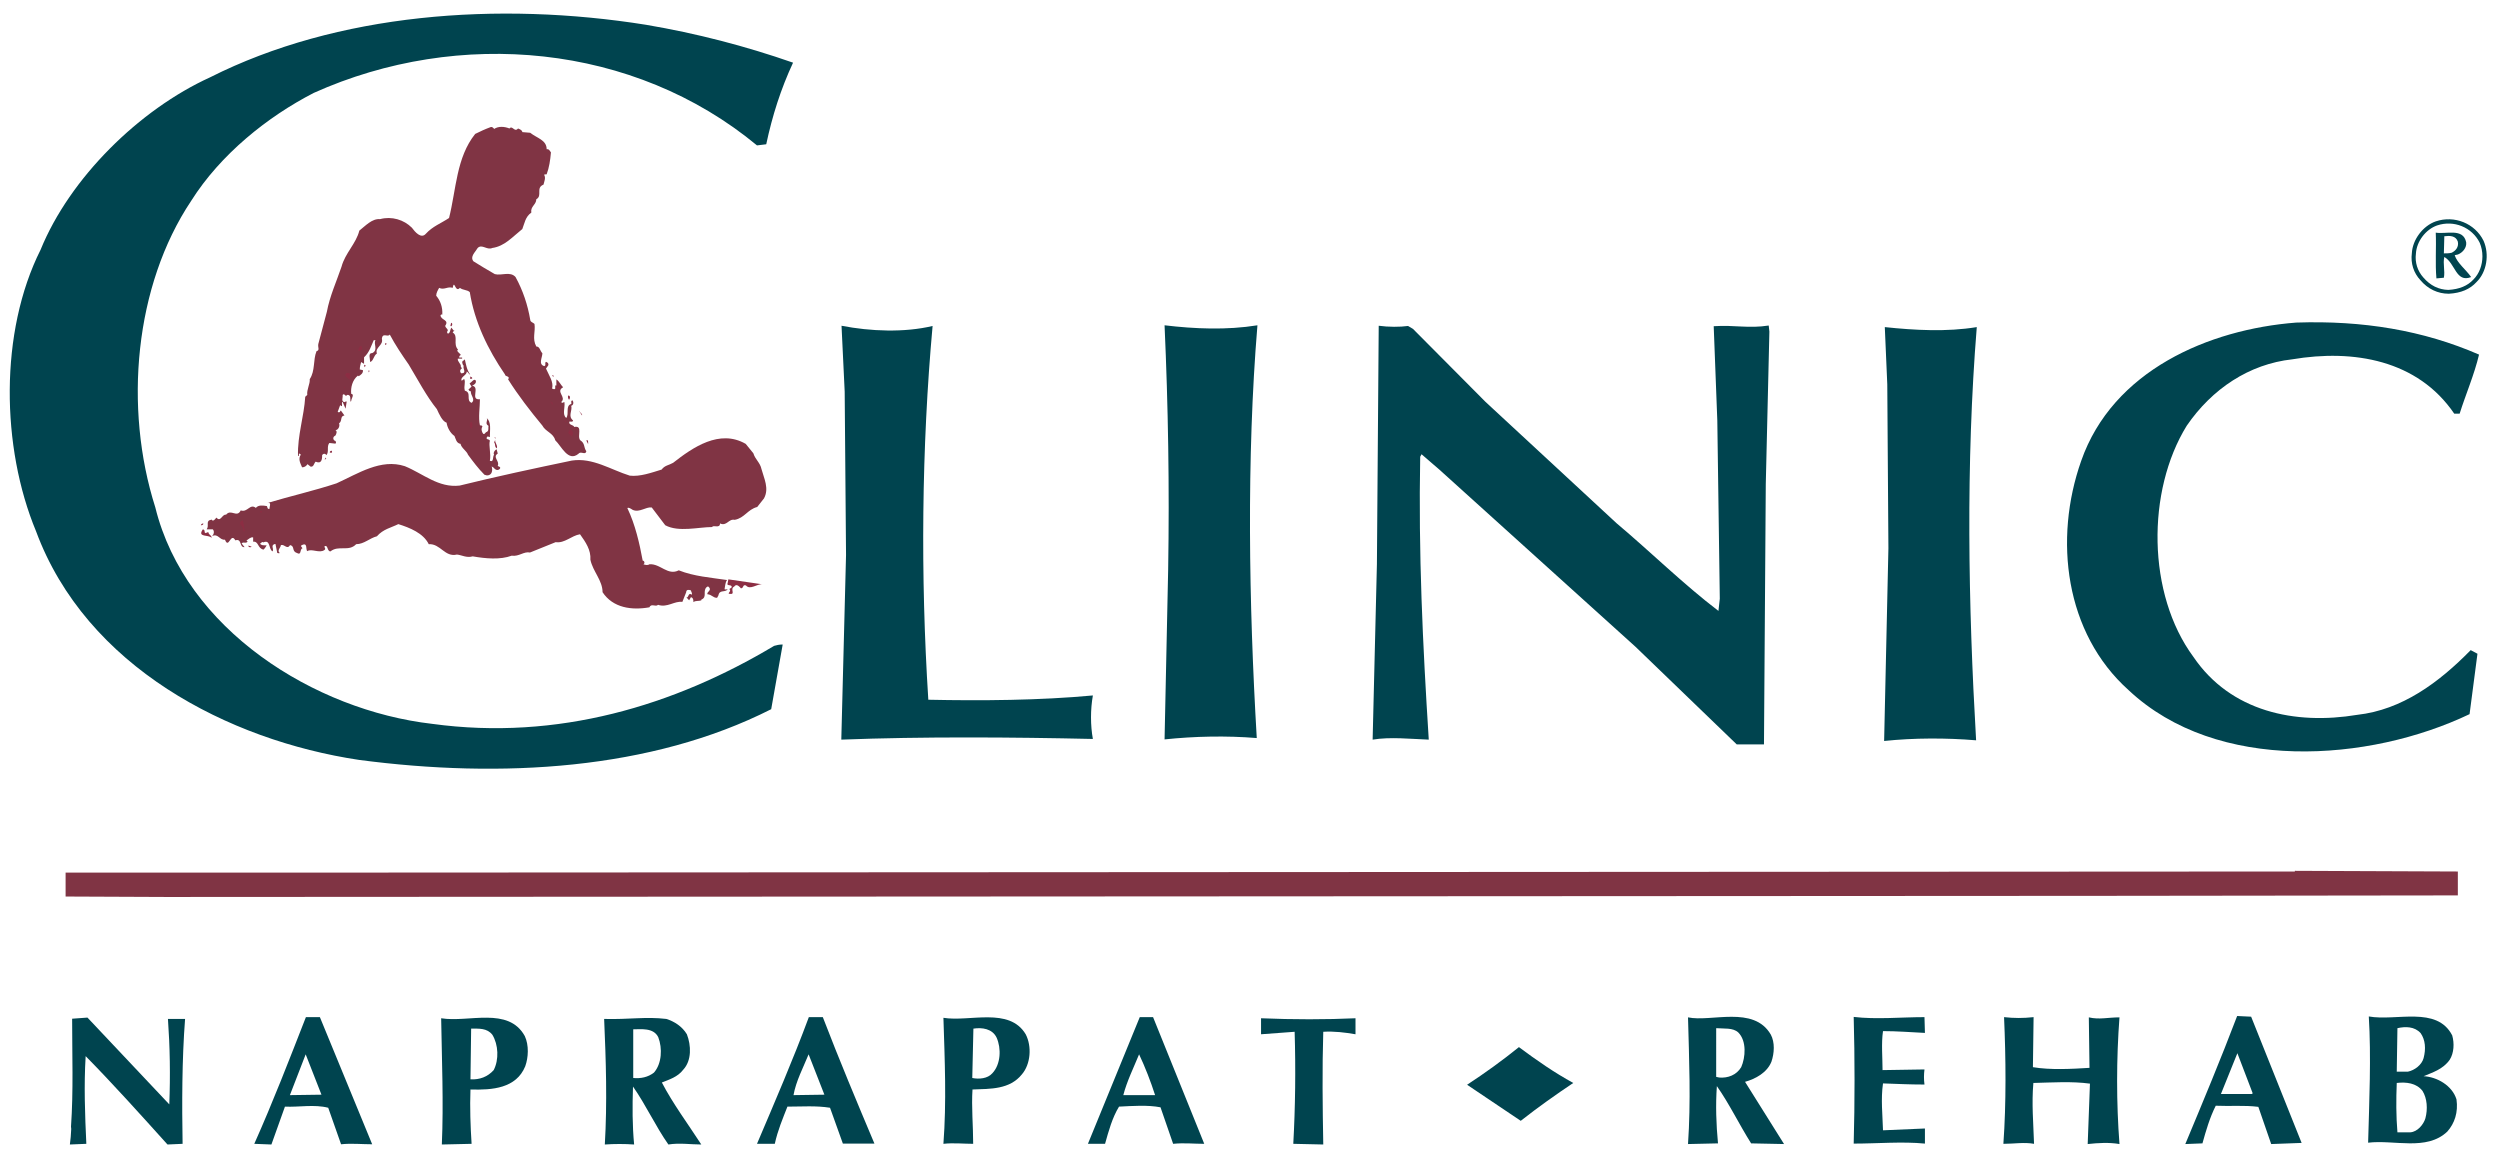 <?xml version="1.0" encoding="utf-8"?>
<!-- Generator: Adobe Illustrator 22.0.1, SVG Export Plug-In . SVG Version: 6.00 Build 0)  -->
<svg version="1.1" id="Lager_1" xmlns="http://www.w3.org/2000/svg" xmlns:xlink="http://www.w3.org/1999/xlink" x="0px" y="0px"
	 width="1109px" height="516px" viewBox="0 0 1109 516" enable-background="new 0 0 1109 516" xml:space="preserve">
<g>
	<g>
		<defs>
			<polyline id="SVGID_1_" points="4.3,6 4.3,507.7 1103,507.7 1103,6 			"/>
		</defs>
		<clipPath id="SVGID_2_">
			<use xlink:href="#SVGID_1_"  overflow="visible"/>
		</clipPath>
		<path clip-path="url(#SVGID_2_)" fill="#00444F" d="M351.8,27.8c-5.4,11.6-9.2,23.5-11.9,36.2l-4.1,0.5
			c-54.6-45.2-132.2-52.2-196.6-23.3c-20.6,10.6-41.4,27.3-54.4,47.9c-25.1,37.6-30,91.7-15.9,136c13.3,54.1,70.6,90,122.8,96
			c55.7,7.6,107.4-8.1,151.7-34.6c1.1-0.3,2.2-0.6,3.8-0.6l-5.1,28.7c-53.3,27-119.8,30.8-182.8,22.5
			c-58.1-8.7-121.1-41.4-143.3-101.4C0.5,198.4-0.3,147.3,18,110.8c13-31.9,43.8-62.2,75.2-76.5C149.5,5.9,220.9,0.5,286.6,11
			C309,14.8,330.6,20.4,351.8,27.8"/>
		<path clip-path="url(#SVGID_2_)" fill="#803444" d="M226,57c1.3-1.6,2.2,1.9,3.8,0c0.8,0.3,1.9,0.8,1.9,1.6l3.5,0.3
			c3,2.4,7.3,3.2,7.3,7.3c1.1-0.2,1.4,0.8,1.9,1.4c-0.3,3.5-0.8,6.8-1.9,9.7c-0.5,0.3-0.8-0.3-1.1,0.3c0.8,1.3,0,3-0.3,4.3
			c-3.6,1.4-0.3,4.9-3.2,6.5c0,2.4-2.7,3.2-2.2,5.9c-2.7,1.9-3,4.8-4,7.3c-4.4,3.5-7.8,7.6-13.3,8.4c-2.4,1.1-4.6-1.9-6.5,0
			c-1.1,1.9-3.5,3.8-1.9,5.9c3,1.9,6.2,3.8,9.5,5.7c3,0.8,6.8-1.4,9.2,1.3c3.3,6,5.4,12.4,6.5,18.9c0,1.1,1.4,1.3,1.9,1.9
			c0.5,3.5-1.1,6.5,0.8,10c1.6,0,1.6,1.9,2.7,3c0,1.9-1.9,4.9,0.8,5.7c1.1-0.3,0-1.3,0.8-1.9c0.8,0.3,1.3,0.8,1,1.6l-1,1.4
			c1.3,3,3.5,6,2.7,8.9c0.6,0,0.8,0.6,1.4,0v-1.4h0.5v-2.7c1.3,0.8,1.9,2.4,3,3.5c-3.5,1.9,1.6,4.3-0.8,6.5c0.3,1.1,1.4-0.5,1.4,0.3
			c0.3,2.2-1.1,5.4,0.8,6.8c1.4-1.9-0.5-5.4,2.2-6.2c0.3-0.5-0.5-1.4,0.6-1.6c0.5,0.8,0.5,2.1-0.6,2.4c0.6,2.2-1.6,4.6,0.8,6.5
			c0,0.8-1.1,0.5-1.6,0.5c-0.6,1.6,1.9,1.4,2.1,2.4c4.1-0.8,1.1,4,2.7,5.9c2.2,1.4,1.4,3,2.7,4.9c-0.5,1.9-2.4-0.3-3.5,1.1
			c-4.6,3.8-7.6-3.5-10.3-6c-0.8-3.2-4.3-3.8-5.7-6.5c-5.4-6.5-10.8-13.5-15.2-20.5c1.1-1.6-1.4-1.1-1.4-2.2
			c-7.6-11.1-13.5-23.3-15.6-36.5c-1.1-1.1-3-0.8-4.4-1.9c-2.1,2.4-2.4-4.1-3.2,0c-2.1-0.8-3.8,1.1-6,0c-0.6,1.1-1.3,2.2-1.3,3.5
			c1.9,2.2,2.9,5.1,2.7,8.4c-0.3-0.3-0.6,0-0.8,0.3c0.2,2.2,4,1.9,2.1,4.6c0,1.1,1.9,1.6,0.8,2.7c0,0.5,0.3,0.5,0.3,0.8
			c1.1,0,1.1-1.9,1.6-2.7l1.1,1.4c0-0.3,0.3-0.3,0.3-0.3l-0.8,1.1c2.7,1.6,0,5.1,2.4,7.6c-1.1,0.5,0.8,1.6,1.3,2.4
			c-0.6,0-0.8,0.6-0.8,1.1h1.3v0.5h-1.9c-0.3,1.3,1.6,2.4,1.3,3.5l0.5,0.8c-0.8,0.5-1.1,1.4-0.3,2.2c2.7,0,0.5-2.2,1.1-3.3
			c-0.6-0.6-1.1-2.2,0-2.4l0.5-0.5c0.5,2.1,0.8,4.6,2.4,6.8c-0.8-0.3-0.8-1.1-1.6-1.4c0.3,1.6-3,2.4-2.2,4.1l1.1-0.8
			c0.8,1.6-0.3,3,0.3,5.2c3.2,0.8,0.3,4.3,3,5.4c1.9-1.6-0.6-3.3-0.3-5.1c-0.5,0-0.8-0.3-1.1-0.8l1.4-1.3l-0.9-1.4
			c0.9-0.5,1.9-2.2,2.7-1.4c0.6,1.4-1.1,2.2-1.6,2.4c3.8,0.5-1.1,6.5,3.5,6c0,3.5-0.8,8.1,0,11.6c0.6,0,0.9,0,1.1,0.5
			c-0.5,0.8-0.5,1.6,0,2.7c0.8,1.6,1.3-0.3,1.9-0.3c1.1-0.5,0.6-1.9,0.8-2.7c-1.9-1.1,0-2.4-0.8-3.5c2.1,1.9,1.4,5.1,1.4,8.4
			c-0.6,0.3-0.8-0.8-1.4,0.3c-0.3,1.1,1.1,0.5,1.4,1.4c-0.6,2.2,0.6,5.7,0,8.9c1.9,0.8,1.1-1.9,1.9-2.7c-0.5-0.5,0-1.9,1.1-2.4
			l0.5,1.9c-2.5,1.6,1,3.3,0,5.4c0.3,0.5,1.4,0.3,1,1.3c-1,1.1-2.1,0.5-2.9-0.5l-0.8-0.5c0.5,1.6,0.3,4-2.1,4l-1.1-0.3
			c-2.7-2.7-5.1-5.9-7.3-8.9c-0.5-1.6-3-3-3.3-4.8c-1.9-0.3-2.1-2.2-2.7-3.5c-1.9-1.3-3.2-3.8-3.5-5.9c-1.9-0.6-3.3-3.8-4.3-6
			c-4.6-5.7-8.4-13-12.5-19.8c-3-4.3-5.9-8.6-8.4-13.3c-0.8,1.4-3.2-1.1-3.5,1.9c0.8,2.9-3.2,3.8-2.2,6.5c-1.6,1.1-1.4,3.2-3,3.8
			c0-1.6-1.1-4,1-4c2.7-1.4,0.3-4.1,1.4-5.7h-0.8c-1.1,2.4-1.9,5.4-4.3,7.6v2.9l-1.3-0.8c-0.3,1.1-0.6,2.2-0.6,3.3l1.4,0.3
			c0.2,1.4-1.1,2.2-1.9,2.7l-0.3-0.3c-2.5,1.9-3.3,5.4-3,8.1c1.6,0.2,0,2.1,0,3.2l-0.3,0.3c-0.3-0.8,0.5-3.3-1.6-3
			c-0.5,1.3-1.1-1.1-1.9,0c0.2,1.3-0.9,3,1,3.2c0-0.3,0.6-0.3,0.8-0.3l-0.5,3.2l-1.3-3c-0.9,0,0.5,3-1.1,1.4l-1.1,3
			c0.3,0.3,1.1,0.3,1.1-0.3l0.3-0.3l1.6,2.2c-2.1,0.3-0.8,2.4-2.4,3.5c0.5,1.1-0.3,3-1.6,3c1,0.5,0.3,1.9,0,2.4
			c-0.8,0.3-1.4,1.3-0.5,2.2c0.5,0,1.1,0.8,0.5,1.4l-2.7-0.3c-1.3,1.6,0,3.8-1.3,5.4c-0.5-0.8-1.4-0.8-1.9,0c0,1.1,0,3.5-1.9,3.2
			l-1-0.3c-0.8,0.8-0.8,2.4-2.2,2.2l-1.4-1.1c-0.5,0.8-1.3,1.4-2.4,1.4c-0.8-1.9-1.9-3.8-0.5-5.7c-0.3,0-0.6-0.3-0.8-0.5
			c-0.3,0.3,0,0.8,0,1.1h-0.5c-0.3-8.9,2.7-17.6,3.2-26.2l0.9-0.8c-0.3-2.4,1.3-4.9,1.1-7c2.5-3.8,1.4-8.4,3-12.4
			c1.6-0.5,0.5-1.6,0.8-3.2l3.8-14.3c1.3-7,4.3-13.5,6.5-20c1.6-6,6.5-10.3,7.9-16c2.7-2.1,5.6-5.4,9.2-5.1
			c5.2-1.4,10.6,0.3,14.1,3.8c1.4,1.9,4.1,5.1,6.2,2.7c3-3.3,6.7-4.6,10.3-7c3.2-12.7,3.2-26.8,11.6-37.3c2.2-1.1,4.6-2.2,6.8-3
			c0.6-0.3,1.3,0.3,1.6,0.8C221.1,55.9,223.8,56.1,226,57"/>
		<path clip-path="url(#SVGID_2_)" fill="#00444F" d="M1080.5,98.2c-5.7,2-10.3,8.1-10.6,14.1c-0.6,4.5,0.8,8.8,3.8,12
			c3.3,3.9,7.7,6,12.6,6c5.4-0.3,9.4-2,12.3-5.2c4.5-4.4,5.8-12.2,3.1-18.3l0,0C1097.9,99.1,1088.8,95.4,1080.5,98.2 M1075,123.1
			c-2.6-2.9-3.8-6.7-3.3-10.6c0.3-5.4,4.3-10.7,9.4-12.5c7.4-2.5,15.5,0.8,18.9,7.7c0.8,1.9,1.2,3.9,1.2,6c0,3.9-1.4,7.7-4,10.3
			c-2.6,2.8-6.2,4.3-11.1,4.6C1081.8,128.5,1078.1,126.7,1075,123.1"/>
	</g>
	<path fill="#00444F" d="M1088.9,113.2l1.4-0.3c2.1-0.8,4-3,3.7-5.4c-1.3-6.5-8.9-3.5-13.5-4.3c0.3,6.5-0.3,13.8,0.3,20.3l3.3-0.3
		c0.6-3-0.5-6.2,0.2-9.2c4.9,2.7,5.1,11.6,11.9,8.9C1094,119.7,1090,116.7,1088.9,113.2 M1087.6,112.1c-1.1,0.3-2.4,0.3-3.5,0.3
		l0.2-7.6c2.4-0.3,5.1-0.3,6,2.4C1090.8,109.7,1089.2,111.3,1087.6,112.1"/>
	<path fill="#8C2D43" d="M200.3,144.6c0,0.3-0.5,0-0.5,0l0.3-1.4C200.6,143.2,200.9,144,200.3,144.6"/>
	<path fill="#00444F" d="M1099.7,157.3c-2.1,8.9-5.9,17.6-8.6,26.2h-2.4c-16.2-23.8-44.6-28.7-71.9-24.1c-19,2.1-35.5,13-46.8,29.5
		c-17.8,28.9-17.6,74.6,3,102.5c16.5,24.3,45.1,30.3,72.7,25.7c19.8-2.2,36.2-14.3,50.3-28.7l3,1.6l-3.5,26.8
		c-44.6,21.3-112,26.2-151.2-10.6c-28.4-25.4-33.3-67.1-21.1-101.7c14-40.1,56.5-58.4,95.4-61.4
		C1048.1,142.1,1074.9,146.5,1099.7,157.3"/>
	<path fill="#00444F" d="M413.7,144.6c-4.9,54.1-5.4,110.9-1.9,165.8c23.3,0.5,49.5,0.3,73-1.9c-1.1,6.2-1.1,13.3,0,19.3
		c-35.7-0.8-75.2-1.1-111.6,0.3l2.1-81.9l-0.6-72.5l-1.4-29.2C386.1,147,401.2,147.6,413.7,144.6"/>
	<path fill="#00444F" d="M557.8,144.3c-4.9,59.2-3.8,123.6-0.3,183.1c-13.5-1.1-27.6-0.8-40.9,0.6l1.6-75.5
		c0.6-36.5,0-72.5-1.6-108.2C530,145.9,544.2,146.5,557.8,144.3"/>
	<path fill="#00444F" d="M624.6,144.6l2.2,1.3l32.2,32.4l58.1,53.8c15.1,12.7,29.7,27.1,45.2,38.9l0.6-5.4l-1.1-79l-1.6-41.9
		c9.5-0.6,15.4,1.1,24.4-0.3l0.3,2.7l-1.6,67.6l-0.8,115.5h-12.1l-44.9-43.3l-86.8-78.4l-8.1-7l-0.6,1.1c-0.8,42.7,1.1,83,3.8,125.5
		c-8.1-0.3-17.1-1.3-24.9,0l1.9-77.9l0.8-105.7C615.9,145.1,621.1,145.1,624.6,144.6"/>
	<path fill="#00444F" d="M876.9,145.1c-4.9,60.6-3.8,123-0.3,183.3c-13.2-1.1-27.6-1.1-40.8,0.3l1.9-85.5l-0.5-72.7l-1.1-25.4
		C849.3,146.5,863.6,147.3,876.9,145.1"/>
	<path fill="#8C2D43" d="M199.2,150.3c-0.5,0-0.8-0.6-1.1-0.8C198.7,148.3,199.5,149.4,199.2,150.3"/>
	<path fill="#8C2D43" d="M171.4,152.2c0,0.3,0,0.6-0.2,0.8h-0.3v-0.8H171.4z"/>
	<path fill="#8C2D43" d="M160.6,154.3c0.3,0.8-0.6,1.1-0.8,1.4H159C158.7,154.6,160.3,152.2,160.6,154.3"/>
	<path fill="#8C2D43" d="M162.2,162.1c0,0.3-0.3,0.5-0.5,0.8l-0.2-1.1C161.6,161.9,161.9,161.9,162.2,162.1"/>
	<path fill="#8C2D43" d="M163.8,164.8c0,0.3-0.3,0.3-0.3,0.3v-0.8C164.1,164.3,163.8,164.8,163.8,164.8"/>
	<path fill="#8C2D43" d="M155.2,168.9c-0.3-1.4-3.3-1.9-1.4-3.5C156.8,165.4,154.6,167.3,155.2,168.9"/>
	<polygon fill="#8C2D43" points="245.5,167.3 244.9,166.5 245.5,166.5 	"/>
	<path fill="#8C2D43" d="M209.5,167.8c-0.3,0.3-0.6,0.3-0.9,0.3V167C209,167.3,209.5,167.3,209.5,167.8"/>
	<path fill="#8C2D43" d="M248.4,172.4c-0.3,0.6-0.8,0.3-1.1,0l-0.3-1.1C247.6,171.6,248.7,171.6,248.4,172.4"/>
	<polygon fill="#8C2D43" points="153,172.4 152.5,171.6 153,171.6 	"/>
	<path fill="#8C2D43" d="M252.5,177.3c-0.3,0-0.9-1.3-0.3-1.9C253,175.7,253,176.5,252.5,177.3"/>
	<polygon fill="#8C2D43" points="245.5,180 244.1,178.1 244.9,178.4 	"/>
	<polygon fill="#8C2D43" points="258.2,184.3 256.8,182.2 258.2,183.8 	"/>
	<path fill="#8C2D43" d="M151.1,184.9v0.3v-0.8C151.4,184.3,151.1,184.9,151.1,184.9"/>
	<path fill="#8C2D43" d="M251.1,187l-0.3,0.3l-0.5-0.8C250.6,186.5,250.9,186.7,251.1,187"/>
	<path fill="#8C2D43" d="M209.2,190l-0.2,0.2c-0.8-0.8-0.8-2.4,0-3.2C209.8,187.6,209.8,189.2,209.2,190"/>
	<path fill="#8C2D43" d="M253.9,193v0.6c-0.8-0.3-1.3-1.1-1.9-1.6l0.8-1.6C253.9,190.8,254.7,192.2,253.9,193"/>
	<polygon fill="#8C2D43" points="219.8,194.6 219.3,194.1 219.8,194.1 	"/>
	<path fill="#803444" d="M334.2,201.1c0.8,2.7,3,4.1,3.6,7c1.1,4.1,3.5,8.6,1.1,13l-3,3.8c-4.3,1.1-5.6,4.9-10,5.7
		c-2.7-0.6-3.5,3-6.5,1.6c0,2.4-3,0.5-3.5,1.6c-6,0-14.9,2.4-20.8-0.8l-6-7.9c-2.7-0.3-5.4,2.4-8.4,1.1c-0.8-0.5-1.9-1.3-2.4-0.8
		c3.5,7.3,5.4,15.7,6.8,23.3c0.8,0,1.1,1.3,0.3,1.6c0.8,0.3,1.9,0.6,2.7,0c4.9-0.3,8.1,5.2,13,2.7c6.8,2.7,14.1,3.2,21.4,4.3
		c-0.8,1.1-0.8,2.7-1.1,4.1c0.5,0.2,0.8,0,1.4,0c-1.1,1.6-3.6,0-4.1,2.7l-0.6,1.1c-1.9,0-2.2-1.4-4.3-1.6c-0.3-1.1,1.9-1.6,0.8-3
		c-0.6-0.8-0.8-0.3-1.3,0c-1.6,1.9,0.5,4.3-2.2,5.4v0.3c-1.3,0.5-2.4,0-3.5,0.8c0-0.8,0-1.9-1.1-2.2l-0.8,1.4l-1.3-1.4
		c1.1,0.8,0.8-2.4,2.4-1.1c0.5-0.5-0.3-1.4-0.3-1.9c-0.8-0.3-2.1-0.5-2.1,0.8l-1.7,4.3c-3.5-0.5-6.7,2.7-10.8,1.3
		c-1,1.1-3-0.8-3.8,1.1c-7.8,1.4-16.2,0.3-20.8-6.7c0-5.2-4.3-9.2-5.4-14.4c0.3-4.3-2.1-7.8-4.6-11.3c-3.8,0.6-6.8,4.1-10.8,3.5
		c-3.8,1.6-7.6,3-11.4,4.6c-2.7-0.6-4.9,1.9-8.1,1.4c-5.1,1.9-11.6,1.3-17.3,0.3c-2.7,0.8-4.9-0.6-7-0.8c-5.4,1.3-7.3-4.9-12.5-4.6
		c-2.4-4.9-8.4-7.3-13.5-8.9c-3.2,1.6-6.7,2.2-9.5,5.4c-3.2,0.8-5.7,3.5-9.2,3.5c-3.3,3.5-7.8,0.3-11.4,3.2c-1.6,0-1-3.2-2.7-2.2
		c0,0.5,0.8,1.1,0,1.6c-2.2,1.6-5.7-0.8-7.6,0.5c-0.8-0.8,0.3-4-2.4-2.7c-0.8,0.5,0,0.8,0.3,1.4c-1.4,0.5-0.3,3.3-2.5,2.1
		c-2.4-0.8-0.8-3-3-3.5c-1.4,2.2-2.4-0.5-4.1,0c0,1.1-1.9,2.4-0.5,3.5c-0.3,0.3-0.8,0-1.1,0l-0.8-4c-0.5,0-1.3,0.3-1.3,1.1
		c0,0.8,0.5,1.4,0,2.2c-1.9-1.1-0.8-5.4-4.1-4c-0.6-0.5-0.8,0.3-1.4,0.5c0.3,0.8,1.4,0.8,2.1,0.8h0.8c-0.3,0.5-0.8,1.4-1.4,1.9
		c-2.7-0.5-2.1-3.8-4.6-3.5v-1.9c-1-0.3-2.1,0.8-3,1.4c0.3,0,0.3,0.5,0.6,0.3c-0.6,1.3-2.1,0-2.7,1l1.3,1.6c-2.4,0.3-1.1-4-4.1-3
		c-2.1-3.8-2.9,4.1-4.6-0.3c-2.4,0.3-3-2.9-5.7-1.6c0.8-0.8,1.1-2.1,0.3-3h-2.7c1.3-1.9-0.8-3.8,2.2-4.3l0.5,0.5
		c0.8-0.3,1.1-0.8,1.6-1.4c1.9,2.2,2.5-1.6,4.3-1.3c2.2-2.7,4.8,1.6,6.5-1.9c3,1.1,4.1-3.2,6.7-1.1c1.1-1.4,3.2-1.1,4.9-0.8
		c0.3,0.3,0,1.3,1.1,1.3c0-0.8,1.1-3.2-0.8-2.7c10-3,20.6-5.4,30.6-8.7c9.5-4.3,19.7-11.1,30.3-7.6c8.1,3.3,14.9,9.7,24.3,8.6
		c16.2-4,33-7.6,49.8-11.1c9.2-1.4,17.3,4.1,25.7,6.7c4.6,0.5,9.5-1.3,14.1-2.7c1.4-1.9,3.2-1.9,5.1-3c8.7-6.8,20.6-15.1,32.2-8.4
		L334.2,201.1z"/>
	<path fill="#8C2D43" d="M220.3,198.9c-1.1-1.1-0.3-1.4-1.1-2.7l0.5-1.1C219.3,196.2,221.1,197.9,220.3,198.9"/>
	<path fill="#8C2D43" d="M260.9,196.5v0.5l-0.8-1.6C260.9,194.9,260.9,195.9,260.9,196.5"/>
	<path fill="#8C2D43" d="M147.3,200.5c0,0.5-0.6,0.3-0.9,0.3C145.9,200.5,147.3,199.2,147.3,200.5"/>
	<path fill="#8C2D43" d="M144.3,203.8h-0.3l0.5-0.8C144.9,203.3,144.6,203.5,144.3,203.8"/>
	<path fill="#8C2D43" d="M116.2,226.8v0.5c-0.3,0.2-1.3,0-0.8-0.5C115.7,226.8,116.2,226.5,116.2,226.8"/>
	<path fill="#8C2D43" d="M108.6,235.7h-0.8c1-2.2-3.3-3.5,0-4.9L108.6,235.7z"/>
	<path fill="#8C2D43" d="M90.2,232.2c0,0.8-0.8,0.8-1.1,0.8C89.2,232.5,89.7,232.2,90.2,232.2"/>
	<path fill="#8C2D43" d="M90.8,235.7c-0.3,0.5,0.3,0.5,0.3,0.8c0.5,0,0.8-0.6,1.4-0.3c0,1.1,1.6,1.3,1.3,2.4c-1.1-1.6-6.5,0-3.8-3.8
		C90.5,234.9,90.8,235.4,90.8,235.7"/>
	<path fill="#8C2D43" d="M111.6,242.5c-0.3,0.5-1.6,0.3-1.4-0.5L111.6,242.5z"/>
	<path fill="#8C2D43" d="M338.2,259.2c-2.4-0.3-5.4,2.7-7.3,0.5c-1.6-0.5-0.8,1.1-2.2,1.3c-0.5-0.5-1.9-2.4-3-0.8
		c-2.2,1.1,1.1,3.8-2.4,3.2c-0.3-0.5,1.3-1.3,0.2-2.1c0.3-0.3,1.6-0.6,0.9-1.4c-0.5-0.5-2.2,0-1.6-1.3l0.3-1.6L338.2,259.2z"/>
	<polygon fill="#803444" points="1090.3,397.2 932.6,397.4 74,397.9 29.1,397.7 29.1,387.1 119.5,387.1 1018,386.6 1018,386.3 
		1090.3,386.6 	"/>
	<path fill="#00444F" d="M853.7,451.2l0.2,7c-6.2-0.3-12.4-0.8-18.6-0.8c-0.8,5.4-0.2,11.9-0.2,17.3l18.6-0.3
		c-0.3,2.4-0.3,4.4,0,6.7c-6.8,0-12.2-0.3-18.4-0.5c-1,7-0.2,13.8,0,20.8l18.6-0.8v6.7c-10-1-21.1,0-31.6,0
		c0.5-18.4,0.5-37.8,0-56.2C832.3,452.3,843.4,451.2,853.7,451.2"/>
	<path fill="#00444F" d="M902.1,451.2l-0.3,22.2c7.8,1.3,17,0.8,25.1,0.3l-0.3-22.4c4.6,1.1,8.6,0,13.6,0c-1.4,18.4-1.4,38.1,0,56.2
		c-4.6-0.8-9.5-0.5-14.1,0l1-26.8c-8.1-1.1-16.7-0.5-25.1-0.3c-0.8,9.2,0,17.6,0.3,27c-4.3-0.8-8.9,0-13.6,0
		c1.3-18.1,1.1-38.1,0.3-56.2C893.6,451.7,897.4,451.7,902.1,451.2"/>
	<path fill="#00444F" d="M75.1,489.9c0.5-12.7,0.3-25.4-0.6-37.9h7.6c-1.4,18.1-1.4,37.9-1.1,55.4l-6.7,0.3
		c-11.9-13.2-24.1-26.8-36.3-39.2c-0.8,13-0.3,26.2,0.3,38.9l-7.3,0.3c0.3-2.2,0.5-4.4,0.6-6.9l-0.1-1c1.1-15.9,0.5-31.9,0.5-47.9
		l6.8-0.5L75.1,489.9z"/>
	<path fill="#00444F" d="M601.3,451.7v7.1c-4.6-0.8-9.5-1.4-14.3-1.1c-0.5,16.2-0.3,33.3,0,50l-13.3-0.3c0.9-16.2,1.1-33.3,0.6-49.7
		l-14.9,1.1v-7.1C573.2,452.3,588.7,452.3,601.3,451.7"/>
	<path fill="#00444F" d="M776.8,507.2l14.6,0.3l-17.3-27.6c4.6-1.3,9.7-4,11.7-8.9c1.3-3.8,1.6-8.6-0.3-12.1
		c-7.6-13-26.5-5.4-36.7-7.6c0.5,18.9,1.3,37.3,0,56.2l13.3-0.3c-0.8-8.4-1.1-17-0.5-25.4C767.1,489.6,771.5,498.8,776.8,507.2
		 M761.4,456.1c3.5,0.3,7.3-0.3,9.7,1.9c3.8,3.8,3.2,11.1,1.3,15.4c-2.1,3.5-5.9,4.9-9.7,4.6l-1.4-0.3V456.1z"/>
	<path fill="#00444F" d="M455,458.8c-7.3-12.2-24.9-5.4-36.5-7.3c0.6,18.9,1.4,37.3,0,55.9c4.3-0.5,9.2,0,13.2,0
		c0-7.8-0.8-16.5-0.3-24.1c8.1-0.3,16.5,0,21.9-6.7C457.2,472.1,457.8,464.2,455,458.8 M440.2,476.1c-2.1,2.4-5.9,2.7-8.9,2.1
		l0.5-21.9c3.8-0.6,8.4,0,10.3,4C444.2,465,444,472.1,440.2,476.1"/>
	<path fill="#00444F" d="M232.8,459.6c-7.3-13.2-24.9-5.9-37.1-7.9c0.3,18.4,1.1,37.6,0.3,56l13.2-0.3c-0.5-7.6-0.8-16.2-0.5-24.1
		c9.7,0.3,20.3-0.5,24.3-10.3C234.4,469.1,234.7,463.7,232.8,459.6 M219,474.7c-2.7,3-6.2,4.3-10.3,4.1l0.3-22.5
		c3.5,0,7-0.3,9.4,2.7C221.1,463.4,221.4,470.1,219,474.7"/>
	<path fill="#00444F" d="M293.6,480.2c3.2-1.3,7-2.4,9.5-5.7c3.8-4.1,3.5-10.8,1.6-15.7c-2.1-3.5-5.6-5.7-9.1-6.8
		c-9.2-1.1-16.5,0.3-27.6,0c0.8,18.4,1.4,37,0.3,55.7c4.3-0.3,8.7-0.3,13,0c-0.8-8.4-0.8-17-0.5-25.7c5.7,8.1,10,17.6,15.7,25.7
		c4.9-0.8,10,0,14.6,0C305.2,498.6,298.5,489.6,293.6,480.2 M290.1,475.8c-2.7,2.1-5.9,2.7-9.2,2.4v-21.6c3.5,0,9-0.8,11.1,3.5
		C293.9,465,293.6,471.8,290.1,475.8"/>
	<path fill="#00444F" d="M697.9,480.4c-7.6,5.1-15.7,10.8-23.3,16.8l-23.8-16c7.8-5.1,15.7-10.8,23-16.7
		C681.7,470.4,689.5,475.8,697.9,480.4"/>
	<path fill="#00444F" d="M998.6,451l-6.2-0.3c-7.3,19.2-15.1,37.9-23,56.8l7.6-0.3c1.6-5.7,3.2-11.3,5.9-16.7
		c6.5,0.3,12.7-0.3,18.9,0.5l5.7,16.5l13.5-0.5L998.6,451z M998.9,485.3h-13.7l7.3-18.1l6.8,17.8L998.9,485.3z"/>
	<path fill="#00444F" d="M141.9,451.2h-6.2c-7.3,18.7-14.6,37.6-22.9,56.2l7.6,0.3l6-16.8c6.2,0.3,13-1.1,19.2,0.5l5.7,16.2
		c4.6-0.5,9.2,0,13.8,0L141.9,451.2z M128.6,485.8l7-18.1l7,17.9L128.6,485.8z"/>
	<path fill="#00444F" d="M365,451.2h-6.2c-7,18.9-15.1,37.6-23,56.2h7.9c1.3-6,3.5-11.1,5.6-16.5c6.5,0,12.7-0.5,18.9,0.5l5.7,15.9
		h14C380.1,488.8,372.3,470.2,365,451.2 M352,485.8c1.1-6.2,4.3-12.2,6.7-18.1l7,17.9L352,485.8z"/>
	<path fill="#00444F" d="M511.5,451.2h-5.9l-23,56.2h7.6c1.6-5.7,3.2-11.6,6.2-16.5c6-0.3,12.7-0.8,18.4,0.3l5.6,16.2
		c4.9-0.5,9,0,13.8,0L511.5,451.2z M498.3,485.8c1.6-6.2,4.6-12.2,7-18.1c2.7,5.7,5.1,11.9,7.1,18.1H498.3z"/>
	<path fill="#00444F" d="M1089.7,487.7c-1.9-6.2-8.7-10-14.6-10.3c3.8-1.6,8.6-3,11.6-7.3c1.9-3,2.1-7.3,1.1-10.8
		c-6.8-13.2-24.9-6.2-37-8.4c1.1,17.8,0.2,37.6-0.3,56c11.6-1.4,25.9,3.8,35.1-4.9C1088.9,498.3,1090.5,493.4,1089.7,487.7
		 M1063.5,456.1c3.5-0.8,7.6-0.8,10.3,2.2c2.1,3,2.4,7,1.3,11.1c-0.8,3-4,5.4-7,6h-4.9L1063.5,456.1z M1075.9,496.1
		c-0.8,2.7-3.5,6-6.7,6.2h-5.7c-0.6-7.1-0.6-14.6-0.3-21.9c4.1-0.5,8.7,0,11.4,3.5C1076.7,487.2,1077,492,1075.9,496.1"/>
</g>
</svg>
